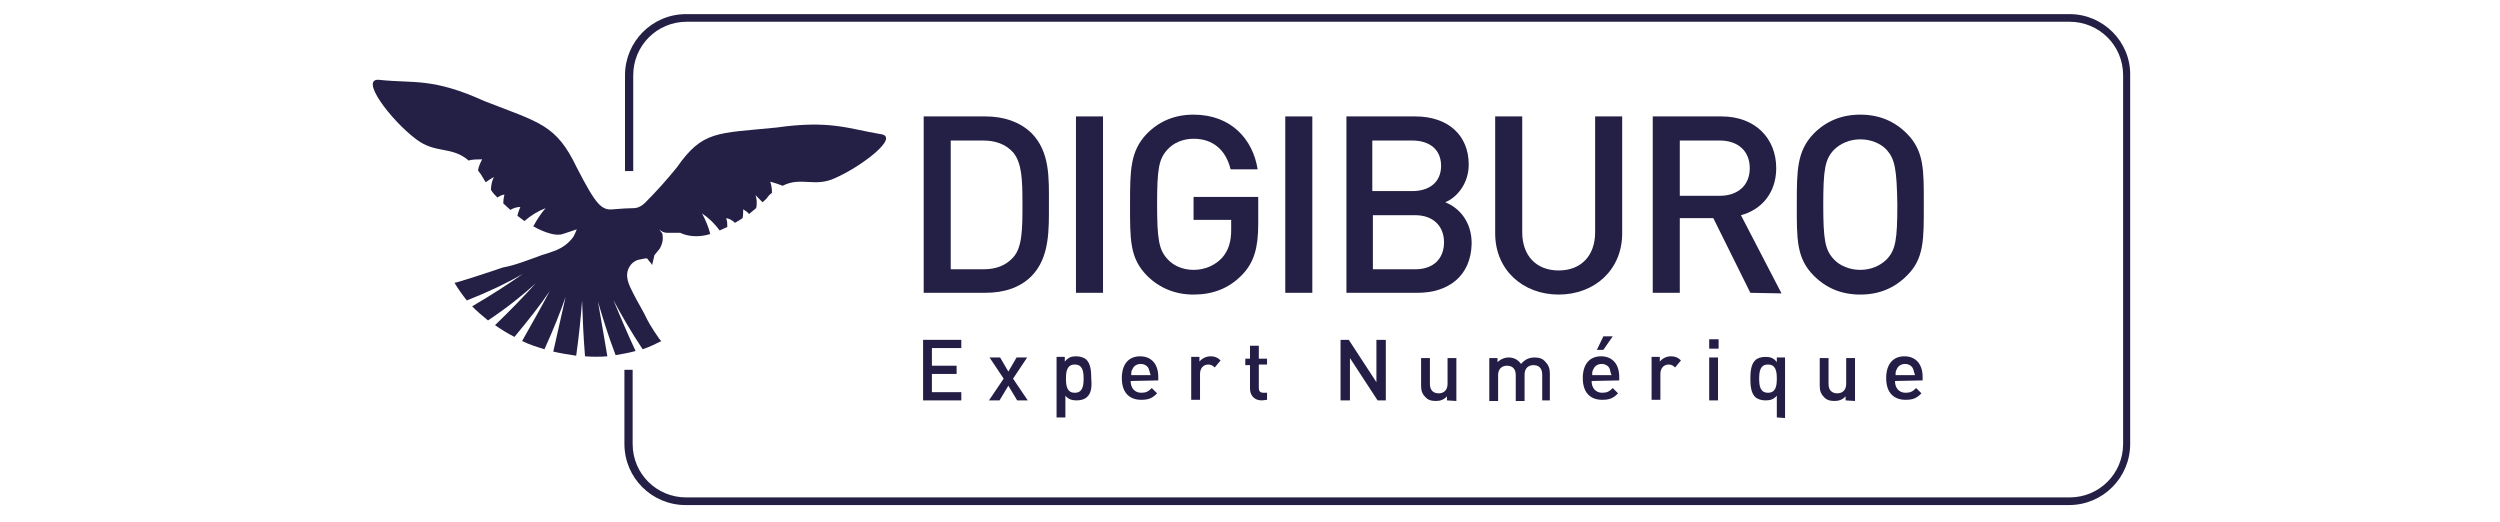 <?xml version="1.0" encoding="utf-8"?>
<!-- Generator: Adobe Illustrator 22.1.0, SVG Export Plug-In . SVG Version: 6.00 Build 0)  -->
<!DOCTYPE svg PUBLIC "-//W3C//DTD SVG 1.1//EN" "http://www.w3.org/Graphics/SVG/1.1/DTD/svg11.dtd">
<svg version="1.1" id="Calque_1" xmlns="http://www.w3.org/2000/svg" xmlns:xlink="http://www.w3.org/1999/xlink" x="0px" y="0px"
	 viewBox="0 0 425.2 88.8" style="enable-background:new 0 0 425.2 88.8;" xml:space="preserve">
<style type="text/css">
	.st0{fill:#241F45;}
	.st1{fill:#241E46;}
</style>
<title>logo_digiburo</title>
<g>
	<g>
		<path class="st0" d="M175.4,47c-1.9,1.9-4.6,2.8-7.8,2.8h-10.5v-30h10.5c3.1,0,5.8,0.9,7.8,2.8c3.2,3.2,3,7.7,3,12
			S178.6,43.8,175.4,47z M172.3,25.9c-1.3-1.4-3-2-5.1-2h-5.5v21.9h5.5c2.2,0,3.8-0.6,5.1-2c1.6-1.7,1.6-5,1.6-9.1
			C173.9,30.5,173.8,27.7,172.3,25.9z"/>
		<path class="st0" d="M183,49.8v-30h4.6v30H183z"/>
		<path class="st0" d="M211.3,46.7c-2.3,2.4-5.1,3.4-8.3,3.4c-3.1,0-5.8-1.1-7.9-3.2c-3-3-2.9-6.3-2.9-12.1c0-5.8,0-9.1,2.9-12.1
			c2.1-2.1,4.7-3.2,7.9-3.2c6.4,0,10.1,4.2,10.9,9.3h-4.6c-0.8-3.3-3-5.2-6.3-5.2c-1.8,0-3.4,0.7-4.4,1.8c-1.5,1.6-1.8,3.3-1.8,9.3
			s0.3,7.8,1.8,9.4c1,1.1,2.6,1.8,4.4,1.8c2,0,3.7-0.8,4.9-2.1c1.1-1.3,1.5-2.8,1.5-4.7v-1.7h-6.4v-3.9h11v4.6
			C214,42.1,213.3,44.6,211.3,46.7z"/>
		<path class="st0" d="M218.6,49.8v-30h4.6v30H218.6z"/>
		<path class="st0" d="M241.1,49.8h-12.1v-30h11.7c5.6,0,9.1,3.2,9.1,8.2c0,3.2-2,5.6-4,6.4c2.3,0.9,4.5,3.2,4.5,7
			C250.2,46.9,246.4,49.8,241.1,49.8z M240.2,23.9h-6.8v8.6h6.8c2.9,0,4.9-1.5,4.9-4.3S243.1,23.9,240.2,23.9z M240.7,36.6h-7.2v9.2
			h7.2c3.2,0,4.9-1.9,4.9-4.6C245.6,38.5,243.8,36.6,240.7,36.6z"/>
		<path class="st0" d="M265.1,50.1c-6.1,0-10.8-4.2-10.8-10.4V19.8h4.6v19.7c0,4,2.4,6.5,6.2,6.5c3.8,0,6.2-2.5,6.2-6.5V19.8h4.6
			v19.9C275.9,45.9,271.2,50.1,265.1,50.1z"/>
		<path class="st0" d="M297.7,49.8l-6.3-12.7h-5.7v12.7h-4.6v-30h11.7c5.7,0,9.3,3.7,9.3,8.8c0,4.3-2.6,7.1-6,8l6.9,13.3L297.7,49.8
			L297.7,49.8z M292.5,23.9h-6.8v9.4h6.8c3,0,5.1-1.7,5.1-4.7S295.5,23.9,292.5,23.9z"/>
		<path class="st0" d="M324.3,46.9c-2.1,2.1-4.7,3.2-7.9,3.2c-3.2,0-5.8-1.1-7.9-3.2c-3-3-2.9-6.3-2.9-12.1c0-5.8,0-9.1,2.9-12.1
			c2.1-2.1,4.7-3.2,7.9-3.2c3.2,0,5.8,1.1,7.9,3.2c3,3,2.9,6.3,2.9,12.1C327.2,40.6,327.3,44,324.3,46.9z M320.9,25.5
			c-1-1.1-2.7-1.8-4.5-1.8c-1.8,0-3.4,0.7-4.5,1.8c-1.5,1.6-1.8,3.3-1.8,9.3s0.3,7.7,1.8,9.3c1,1.1,2.7,1.8,4.5,1.8
			c1.8,0,3.4-0.7,4.5-1.8c1.5-1.6,1.8-3.3,1.8-9.3C322.6,28.8,322.3,27.1,320.9,25.5z"/>
	</g>
	<path class="st0" d="M352,2.4H116.7c-5.8,0-10.4,4.7-10.4,10.4v16.3h1.4V12.8c0-5,4-9.1,9.1-9.1H352c5,0,9.1,4,9.1,9.1v62.7
		c0,5-4,9.1-9.1,9.1H116.7c-5,0-9.1-4-9.1-9.1V62.9h-1.4v12.6c0,5.8,4.7,10.4,10.4,10.4h235.3c5.8,0,10.4-4.7,10.4-10.4V12.8
		C362.4,7.1,357.7,2.4,352,2.4z"/>
	<path class="st0" d="M94.5,42.6c1.2-0.5,2.2-1.2,3-2.3c0.2-0.3,0.6-1.3,0.6-1.3s-2,0.7-2.4,0.8c-1.1,0.4-3-0.2-5-1.3l0,0
		c0.6-1.1,1.3-2.2,2.1-3.1c-1.3,0.5-2.6,1.3-3.6,2.2c-0.4-0.3-0.8-0.6-1.2-0.9c0.1-0.5,0.3-1,0.5-1.5c-0.6,0-1.2,0.2-1.7,0.5
		c-0.4-0.4-0.8-0.7-1.2-1.1c0-0.5,0.1-1.2,0.2-1.5c-0.4,0-0.9,0.3-1.2,0.5c-0.4-0.4-0.8-0.8-1.1-1.3c0-0.8,0.2-1.6,0.5-2.2
		c-0.5,0.3-1,0.6-1.4,0.9c-0.2-0.3-0.4-0.7-0.6-1c-0.2-0.4-0.5-0.7-0.7-1c0.1-0.7,0.4-1.3,0.7-1.9c-0.8,0-1.6,0-2.3,0.2
		c-2.9-2.5-5.6-1.1-8.9-3.6c-4.3-3.2-10-10.7-6.1-10.1c5.7,0.6,8.9-0.4,17.7,3.6c9.5,3.7,12.2,4,15.7,11.3c3.3,6.4,4.2,7.3,6.2,7.1
		c1.2-0.1,2.6-0.2,3.5-0.2c0.7,0,1.4-0.4,1.9-0.9c1.9-1.9,3.7-3.9,5.4-6c4.4-6.3,6.8-5.8,16.9-6.8c9.2-1.3,12.3,0.2,17.7,1.1
		c3.6,0.4-3.3,5.6-7.7,7.5c-3.4,1.6-5.8-0.3-8.9,1.3c-0.7-0.3-1.4-0.5-2.1-0.7c0.2,0.6,0.3,1.2,0.3,1.9c-0.3,0.2-0.6,0.5-0.8,0.8
		c-0.2,0.3-0.5,0.5-0.8,0.8c-0.4-0.4-0.8-0.8-1.2-1.2c0.2,0.6,0.3,1.4,0.1,2.2c-0.4,0.3-0.8,0.7-1.2,1c-0.2-0.3-0.7-0.6-1-0.8
		c0,0.4,0,1-0.1,1.5c-0.4,0.3-0.8,0.5-1.3,0.8c-0.4-0.4-0.9-0.7-1.5-0.8c0.2,0.5,0.2,1,0.2,1.5c-0.4,0.2-0.9,0.4-1.3,0.6
		c-0.8-1.1-1.8-2.1-3-2.9c0.6,1.1,1.1,2.3,1.4,3.5c-2.2,0.7-4.1,0.3-5.1-0.2c-0.7,0-1.5,0-2.2,0c-0.5,0-1-0.2-1.4-0.6c0,0,0,0,0,0
		c0,0,0.3,0.4,0.3,0.4c0.2,0.2,0.3,0.4,0.3,0.7c0.1,0.8-0.1,1.5-0.5,2.2c-0.3,0.4-0.6,0.7-0.9,1.1c-0.1,0.6-0.3,1.2-0.4,1.7
		c0-0.2-0.7-0.9-0.8-1.1c-0.1-0.2-1.4,0.2-1.6,0.2c-0.6,0.2-1.1,0.6-1.4,1.1c-1,1.6-0.1,3.2,0.6,4.6c0.8,1.6,1.7,3,2.4,4.5
		c0.1,0.3,2.2,3.7,2.4,3.6c-1,0.5-2,1-3.2,1.4c-2-3-3.6-5.8-5-8.4c1.1,2.6,2.3,5.5,3.8,8.7c-1.1,0.3-2.2,0.5-3.4,0.7
		c-1.3-3.4-2.2-6.4-3-9.1c0.5,2.8,1,5.8,1.6,9.3c-1.2,0.1-2.5,0.1-3.8,0c-0.3-3.6-0.4-6.7-0.5-9.5c-0.2,2.8-0.5,5.8-1,9.4
		c-1.3-0.2-2.6-0.4-3.9-0.7c0.8-3.5,1.5-6.6,2.1-9.3c-0.9,2.6-2.1,5.6-3.6,8.9c-1.3-0.4-2.6-0.8-3.8-1.4c1.8-3.2,3.4-6,4.7-8.5
		c-1.6,2.4-3.6,4.9-6,7.8c-1.2-0.6-2.3-1.3-3.3-2c2.7-2.6,5-5,6.9-7.1c-2.2,2-4.8,4.1-8.1,6.3c-1-0.8-1.9-1.6-2.7-2.4
		c3.4-2,6.2-3.8,8.6-5.5c-2.6,1.5-5.7,3-9.5,4.5c-0.8-1-1.5-2-2.1-3c0.1,0.1,7.4-2.3,8.2-2.6c2.2-0.4,4.4-1.3,6.6-2.1
		C92.8,43.2,93.7,42.9,94.5,42.6z"/>
	<g>
		<path class="st1" d="M157,68.1V57.8h6.5v1.4h-5v3h4.2v1.4h-4.2v3.1h5v1.4L157,68.1L157,68.1z"/>
		<path class="st1" d="M173,68.1l-1.5-2.5l-1.5,2.5h-1.8l2.5-3.7l-2.4-3.6h1.8l1.4,2.4l1.4-2.4h1.8l-2.4,3.6l2.5,3.7H173z"/>
		<path class="st1" d="M184.9,67.5c-0.4,0.4-1,0.6-1.8,0.6c-0.8,0-1.4-0.2-1.9-0.8V71h-1.5V60.7h1.4v0.8c0.6-0.7,1.1-0.9,1.9-0.9
			c0.7,0,1.4,0.2,1.8,0.6c0.7,0.7,0.8,2,0.8,3.1C185.7,65.5,185.7,66.8,184.9,67.5z M182.8,62c-1.3,0-1.5,1.1-1.5,2.4
			c0,1.3,0.2,2.4,1.5,2.4c1.3,0,1.5-1.1,1.5-2.4C184.3,63.1,184.1,62,182.8,62z"/>
		<path class="st1" d="M192.3,64.8c0,1.2,0.7,2,1.8,2c0.8,0,1.2-0.2,1.8-0.8l0.9,0.9c-0.8,0.8-1.4,1.1-2.7,1.1c-1.8,0-3.3-1-3.3-3.7
			c0-2.4,1.2-3.7,3.1-3.7c2,0,3.1,1.4,3.1,3.5v0.6L192.3,64.8L192.3,64.8z M195.4,62.8c-0.2-0.6-0.8-0.9-1.4-0.9
			c-0.7,0-1.2,0.4-1.4,0.9c-0.2,0.3-0.2,0.6-0.2,1h3.3C195.6,63.4,195.5,63.2,195.4,62.8z"/>
		<path class="st1" d="M206.6,62.5c-0.3-0.3-0.6-0.5-1.1-0.5c-0.8,0-1.4,0.6-1.4,1.6v4.4h-1.5v-7.3h1.4v0.8c0.4-0.5,1.1-0.9,1.9-0.9
			c0.7,0,1.2,0.2,1.7,0.7L206.6,62.5z"/>
		<path class="st1" d="M214.6,68.1c-1.4,0-2-1-2-2v-4h-0.8v-1.1h0.8v-2.2h1.5v2.2h1.4V62h-1.4V66c0,0.5,0.2,0.8,0.8,0.8h0.6V68
			L214.6,68.1L214.6,68.1z"/>
		<path class="st1" d="M234.3,68.1l-4.7-7.2v7.2H228V57.8h1.4l4.7,7.2v-7.2h1.6v10.3H234.3z"/>
		<path class="st1" d="M246.1,68.1v-0.7c-0.5,0.6-1.2,0.8-1.9,0.8c-0.8,0-1.4-0.2-1.8-0.7c-0.6-0.6-0.7-1.2-0.7-2v-4.6h1.5v4.4
			c0,1.1,0.6,1.6,1.5,1.6c0.8,0,1.5-0.5,1.5-1.6v-4.4h1.5v7.3L246.1,68.1L246.1,68.1z"/>
		<path class="st1" d="M262.3,68.1v-4.4c0-1.1-0.6-1.6-1.5-1.6c-0.8,0-1.5,0.5-1.5,1.6v4.5h-1.5v-4.4c0-1.1-0.6-1.6-1.5-1.6
			c-0.8,0-1.5,0.5-1.5,1.6v4.4h-1.5v-7.3h1.4v0.7c0.5-0.5,1.2-0.8,1.9-0.8c0.9,0,1.6,0.4,2.1,1.1c0.6-0.7,1.3-1.1,2.3-1.1
			c0.8,0,1.4,0.2,1.8,0.7c0.6,0.6,0.8,1.2,0.8,2v4.6H262.3z"/>
		<path class="st1" d="M270.7,64.8c0,1.2,0.7,2,1.8,2c0.8,0,1.2-0.2,1.8-0.8l0.9,0.9c-0.8,0.8-1.4,1.1-2.7,1.1c-1.8,0-3.3-1-3.3-3.7
			c0-2.4,1.2-3.7,3.1-3.7c2,0,3.1,1.4,3.1,3.5v0.6L270.7,64.8L270.7,64.8z M273.8,62.8c-0.2-0.6-0.8-0.9-1.4-0.9
			c-0.7,0-1.2,0.4-1.4,0.9c-0.2,0.3-0.2,0.6-0.2,1h3.3C273.9,63.4,273.9,63.2,273.8,62.8z M272.7,59.5h-1.1l1.1-2.3h1.6L272.7,59.5z
			"/>
		<path class="st1" d="M284.9,62.5c-0.3-0.3-0.6-0.5-1.1-0.5c-0.8,0-1.4,0.6-1.4,1.6v4.4h-1.5v-7.3h1.4v0.8c0.4-0.5,1.1-0.9,1.9-0.9
			c0.7,0,1.2,0.2,1.7,0.7L284.9,62.5z"/>
		<path class="st1" d="M290.7,59.3v-1.6h1.6v1.6H290.7z M290.7,68.1v-7.3h1.5v7.3H290.7z"/>
		<path class="st1" d="M302.2,71v-3.7c-0.5,0.6-1.1,0.8-1.9,0.8c-0.7,0-1.4-0.2-1.8-0.6c-0.7-0.7-0.8-2-0.8-3.1
			c0-1.1,0.1-2.4,0.8-3.1c0.4-0.4,1-0.6,1.8-0.6c0.8,0,1.4,0.2,1.9,0.9v-0.8h1.4v10.3L302.2,71L302.2,71z M300.7,62
			c-1.3,0-1.5,1.1-1.5,2.4c0,1.3,0.2,2.4,1.5,2.4c1.3,0,1.5-1.1,1.5-2.4C302.2,63.1,302,62,300.7,62z"/>
		<path class="st1" d="M313.9,68.1v-0.7c-0.5,0.6-1.2,0.8-1.9,0.8c-0.8,0-1.4-0.2-1.8-0.7c-0.6-0.6-0.7-1.2-0.7-2v-4.6h1.5v4.4
			c0,1.1,0.6,1.6,1.5,1.6c0.8,0,1.5-0.5,1.5-1.6v-4.4h1.5v7.3L313.9,68.1L313.9,68.1z"/>
		<path class="st1" d="M322.3,64.8c0,1.2,0.7,2,1.8,2c0.8,0,1.2-0.2,1.8-0.8l0.9,0.9c-0.8,0.8-1.4,1.1-2.7,1.1c-1.8,0-3.3-1-3.3-3.7
			c0-2.4,1.2-3.7,3.1-3.7c2,0,3.1,1.4,3.1,3.5v0.6L322.3,64.8L322.3,64.8z M325.4,62.8c-0.2-0.6-0.8-0.9-1.4-0.9
			c-0.7,0-1.2,0.4-1.4,0.9c-0.2,0.3-0.2,0.6-0.2,1h3.3C325.6,63.4,325.5,63.2,325.4,62.8z"/>
	</g>
</g>
</svg>
